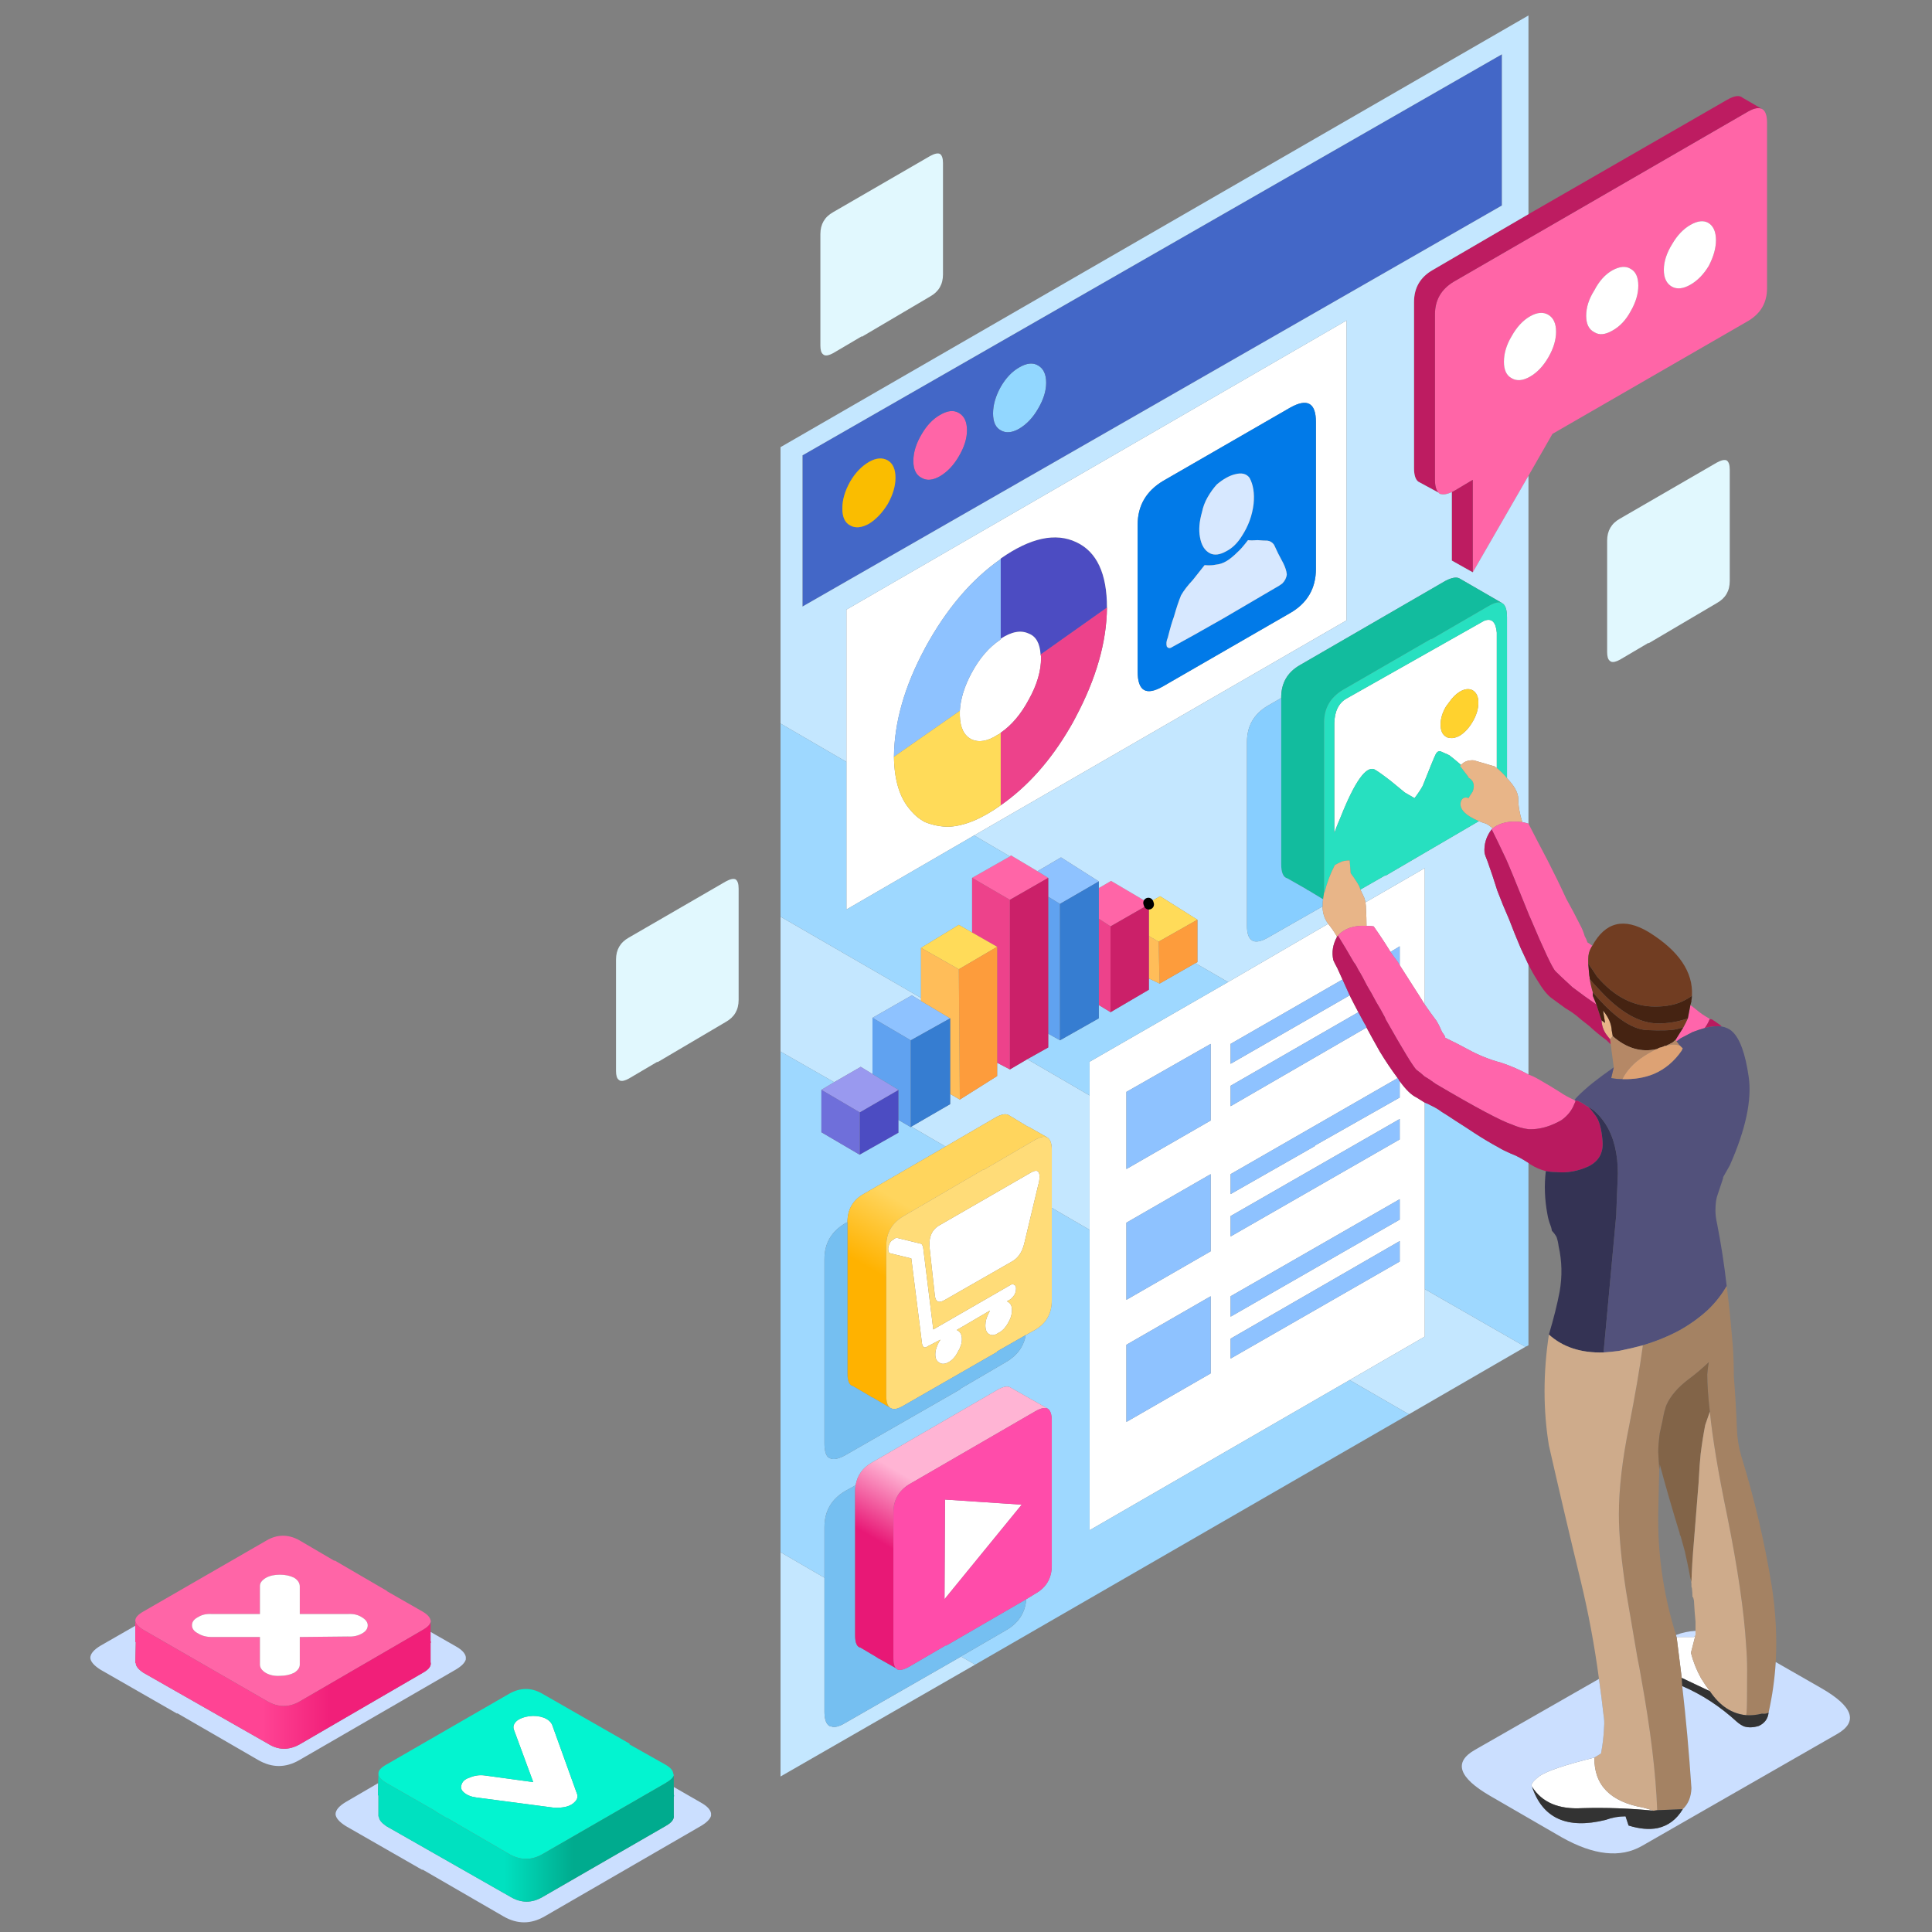 <?xml version="1.0" encoding="iso-8859-1"?>
<!-- Generator: Adobe Illustrator 27.8.0, SVG Export Plug-In . SVG Version: 6.00 Build 0)  -->
<svg version="1.1" id="Layer_1" xmlns="http://www.w3.org/2000/svg" xmlns:xlink="http://www.w3.org/1999/xlink" x="0px" y="0px"
	 viewBox="0 0 1000 1000" style="enable-background:new 0 0 1000 1000;" xml:space="preserve">
<rect x="0" y="0" width="1000" height="1000" fill="#808080" stroke="none"/>
<g>
	<path style="fill-rule:evenodd;clip-rule:evenodd;fill:#FF65A7;" d="M791.129,246.254l-28.824,49.979v-47.864l-9.782,5.818
		c-0.351,0.176-0.708,0.354-1.059,0.529c-2.293,1.059-4.142,1.41-5.552,1.059c-0.532,0-0.971-0.266-1.322-0.795
		c-1.234-1.232-1.854-3.437-1.854-6.611v-85.675c0-7.404,3.264-13.046,9.787-16.925l152.313-88.056
		c3.171-1.764,5.552-2.203,7.138-1.322c1.766,0.881,2.644,3.262,2.644,7.14v85.675c0,7.406-3.259,13.046-9.782,16.925
		L803.555,224.57L791.129,246.254z M496.285,213.729c2.82,1.586,4.23,4.584,4.23,8.992c0,4.23-1.41,8.726-4.23,13.485
		c-2.644,4.584-5.903,8.021-9.782,10.314c-3.703,2.115-6.88,2.378-9.524,0.793c-2.82-1.41-4.23-4.32-4.23-8.726
		c0-4.408,1.41-8.992,4.23-13.751c2.644-4.584,5.821-7.933,9.524-10.048C490.381,212.495,493.64,212.144,496.285,213.729z
		 M594.652,468.116l-19.833,11.37l-6.079-3.967v-15.866l6.348-3.703l19.301,11.373L594.652,468.116z M537.008,450.928l5.552,3.437
		l-19.833,11.37l-19.569-11.37l19.569-11.107l0.527-0.529L537.008,450.928z M888.174,124.351c0-4.408-1.322-7.404-3.967-8.992
		c-2.463-1.41-5.552-1.056-9.255,1.059c-3.698,2.115-6.874,5.464-9.519,10.048c-2.82,4.584-4.23,8.992-4.23,13.222
		s1.41,7.14,4.23,8.726c2.644,1.41,5.821,1.059,9.519-1.056c3.703-2.118,6.88-5.379,9.524-9.785
		C886.94,132.814,888.174,128.405,888.174,124.351z M847.982,147.884c0-4.405-1.322-7.316-3.966-8.726
		c-2.469-1.586-5.64-1.322-9.519,0.793c-3.703,2.118-6.786,5.555-9.255,10.314c-2.82,4.408-4.23,8.814-4.23,13.222
		c0,4.23,1.41,7.052,4.23,8.462c2.469,1.586,5.552,1.322,9.255-0.793c3.879-2.118,7.05-5.467,9.519-10.051
		C846.66,156.522,847.982,152.117,847.982,147.884z M791.924,163.75c-3.703,2.118-6.88,5.555-9.524,10.314
		c-2.644,4.408-3.967,8.814-3.967,13.222c0,4.23,1.322,7.052,3.967,8.462c2.644,1.586,5.821,1.322,9.524-0.793
		c3.698-2.118,6.874-5.467,9.519-10.051s3.966-8.989,3.966-13.222c0-4.23-1.322-7.138-3.966-8.726
		C798.798,161.372,795.622,161.635,791.924,163.75z M70.018,838.853c0-1.588,1.41-3.174,4.23-4.762l63.728-36.755
		c5.464-3.174,11.016-3.262,16.661-0.266l18.51,10.843v-0.266l27.234,15.866h-0.263l18.51,10.577c2.469,1.413,3.879,2.91,4.23,4.496
		c0.176,0.354,0.176,0.705,0,1.059c-0.289,1.162-1.26,2.262-2.908,3.305c-0.299,0.222-0.656,0.444-1.059,0.661l-63.728,37.021
		c-5.464,3.174-11.016,3.174-16.662,0l-64.254-37.021c-1.503-0.901-2.603-1.782-3.305-2.644
		C70.401,840.243,70.091,839.538,70.018,838.853z M99.37,841.232c0,1.764,1.059,3.174,3.171,4.233
		c1.942,1.232,4.318,1.849,7.143,1.849h24.853v14.281c0,1.586,0.971,2.998,2.913,4.23c2.112,1.234,4.581,1.764,7.401,1.588
		c2.82,0,5.289-0.529,7.406-1.588c1.937-1.232,2.908-2.644,2.908-4.23v-14.281l24.858-0.263c2.82,0.176,5.289-0.354,7.401-1.586
		c1.942-1.059,2.913-2.469,2.913-4.233c0-1.586-1.059-2.996-3.176-4.23c-1.937-1.234-4.318-1.764-7.138-1.588h-24.858v-14.278
		c0-1.764-0.971-3.262-2.908-4.496c-2.118-1.059-4.586-1.586-7.406-1.586c-2.82,0-5.201,0.527-7.138,1.586
		c-2.118,1.234-3.176,2.644-3.176,4.23v14.544h-24.853c-2.825-0.176-5.201,0.354-7.143,1.588
		C100.428,838.058,99.37,839.471,99.37,841.232z"/>
	<path style="fill-rule:evenodd;clip-rule:evenodd;fill:#BD1C61;" d="M791.129,110.863l102.866-59.232
		c3.703-2.115,6.347-2.469,7.933-1.059l10.045,5.818c-1.586-0.881-3.966-0.442-7.138,1.322l-152.313,88.056
		c-6.523,3.879-9.787,9.521-9.787,16.925v85.675c0,3.174,0.62,5.379,1.854,6.611l-9.787-5.289c-0.176-0.176-0.351-0.263-0.527-0.263
		c-1.586-1.059-2.381-3.437-2.381-7.14v-85.941c0-7.404,3.264-12.956,9.787-16.659L791.129,110.863z M762.304,296.233l-10.841-6.081
		v-35.435c0.351-0.176,0.708-0.354,1.059-0.529l9.782-5.818V296.233z"/>
	<path style="fill-rule:evenodd;clip-rule:evenodd;fill:#92D7FF;" d="M527.49,221.926c-3.703,2.118-6.88,2.381-9.524,0.795
		c-2.644-1.413-3.967-4.32-3.967-8.728c0-4.405,1.322-8.989,3.967-13.748c2.644-4.584,5.821-7.933,9.524-10.051
		c3.879-2.291,7.138-2.644,9.782-1.056c2.82,1.586,4.23,4.584,4.23,8.989c0,4.233-1.41,8.728-4.23,13.488
		C534.628,216.198,531.369,219.635,527.49,221.926z"/>
	<path style="fill-rule:evenodd;clip-rule:evenodd;fill:#4367C7;" d="M496.285,213.729c-2.644-1.586-5.903-1.234-9.782,1.059
		c-3.703,2.115-6.88,5.464-9.524,10.048c-2.82,4.759-4.23,9.343-4.23,13.751c0,4.405,1.41,7.316,4.23,8.726
		c2.644,1.586,5.821,1.322,9.524-0.793c3.879-2.293,7.138-5.73,9.782-10.314c2.82-4.759,4.23-9.255,4.23-13.485
		C500.514,218.313,499.104,215.315,496.285,213.729z M527.49,221.926c3.879-2.291,7.138-5.728,9.782-10.311
		c2.82-4.759,4.23-9.255,4.23-13.488c0-4.405-1.41-7.404-4.23-8.989c-2.644-1.588-5.903-1.234-9.782,1.056
		c-3.703,2.118-6.88,5.467-9.524,10.051c-2.644,4.759-3.967,9.343-3.967,13.748c0,4.408,1.322,7.316,3.967,8.728
		C520.61,224.307,523.787,224.043,527.49,221.926z M459.527,238.321c-2.82-1.586-6.079-1.322-9.782,0.793
		c-3.879,2.293-7.143,5.73-9.787,10.314c-2.644,4.759-3.967,9.343-3.967,13.751c0,4.405,1.322,7.316,3.967,8.726
		c2.644,1.586,5.909,1.322,9.787-0.793c3.703-2.293,6.962-5.73,9.782-10.314c2.644-4.759,3.966-9.255,3.966-13.485
		C463.494,242.905,462.171,239.909,459.527,238.321z M415.369,313.951v-78.274L777.38,28.096v78.274L415.369,313.951z"/>
	<path style="fill-rule:evenodd;clip-rule:evenodd;fill:#FABD00;" d="M459.527,238.321c2.644,1.588,3.966,4.584,3.966,8.992
		c0,4.23-1.322,8.726-3.966,13.485c-2.82,4.584-6.079,8.021-9.782,10.314c-3.879,2.115-7.143,2.378-9.787,0.793
		c-2.644-1.41-3.967-4.32-3.967-8.726c0-4.408,1.322-8.992,3.967-13.751c2.644-4.584,5.909-8.021,9.787-10.314
		C453.448,236.999,456.707,236.736,459.527,238.321z"/>
	<path style="fill-rule:evenodd;clip-rule:evenodd;fill:#4C4CC2;" d="M572.971,314.478l-34.376,24.329
		c-0.351-5.818-2.381-9.431-6.084-10.841c-4.054-1.939-8.899-1.059-14.544,2.644v-41.253v-0.263
		c15.339-10.753,28.385-13.576,39.138-8.462C567.682,285.568,572.971,296.851,572.971,314.478z M465.079,579.708v6.611
		l-20.096,11.37v-21.948l20.096-11.636V579.708z"/>
	<path style="fill-rule:evenodd;clip-rule:evenodd;fill:#FFFFFF;" d="M572.971,314.478c0-17.627-5.289-28.91-15.866-33.847
		c-10.753-5.113-23.799-2.291-39.138,8.462v0.263c-15.158,10.577-28.205,25.917-39.133,46.013l-0.263,0.529
		c-10.402,19.391-15.69,37.989-15.866,55.795c0.176,12.166,2.996,21.33,8.46,27.502c2.117,2.644,4.674,4.759,7.67,6.345
		c4.054,1.588,8.109,2.381,12.163,2.381c8.109-0.354,17.1-4.054,26.97-11.107c13.929-9.694,25.917-23.182,35.967-40.458
		c1.054-1.764,2.025-3.525,2.908-5.289C567.418,351.147,572.795,332.283,572.971,314.478z M517.966,330.61
		c5.645-3.703,10.49-4.584,14.544-2.644c3.703,1.41,5.733,5.023,6.084,10.841c0.175,0.354,0.263,0.883,0.263,1.588
		c0,6.874-2.112,14.102-6.347,21.682c-4.054,7.582-8.899,13.312-14.544,17.188c-0.005,0.178-0.093,0.266-0.263,0.266
		c-0.351,0.351-0.79,0.617-1.322,0.793c-5.113,3.349-9.606,4.142-13.485,2.381c-3.879-1.939-5.903-5.994-6.084-12.166
		c0-0.176,0-0.439,0-0.793c0-0.529,0-1.147,0-1.852c0.357-6.169,2.381-12.692,6.084-19.567c4.054-7.582,8.992-13.312,14.807-17.188
		C517.878,330.961,517.966,330.786,517.966,330.61z M588.837,271.642v75.891c0,10.226,4.405,12.783,13.222,7.67l65.582-37.814
		c8.987-5.113,13.485-12.783,13.485-23.006v-75.893c0-10.048-4.499-12.517-13.485-7.404l-65.582,37.814
		C593.242,254.187,588.837,261.769,588.837,271.642z M737.447,570.716v96.519v24.592l-38.87,22.477l-134.598,77.745V636.561v-69.548
		v-17.452l71.661-41.251l51.833-30.147c1.586,1.939,2.996,3.967,4.23,6.081c0.176,0.176,0.263,0.442,0.263,0.793
		c-2.118,3.879-2.732,7.845-1.849,11.9c0.351,0.883,1.054,2.293,2.112,4.233c0.883,1.939,1.766,3.879,2.644,5.818l-57.912,33.318
		v10.314l61.615-35.435c0.175,0.176,0.263,0.354,0.263,0.529c1.41,2.82,2.82,5.552,4.23,8.196l-66.109,38.08v10.577l70.344-40.724
		c2.288,4.233,4.581,8.375,6.874,12.429c2.996,4.935,6.079,9.519,9.255,13.751l-86.473,49.713v10.314l43.632-24.858v-0.263
		l43.9-24.858v-8.462c3.171,4.408,6.079,7.228,8.723,8.462C734.627,568.952,736.037,569.835,737.447,570.716z M626.653,540.306
		l-43.632,24.858v39.929l43.632-25.121V540.306z M438.109,394.338v-78.801l258.882-149.669v155.221L504.218,432.417l-66.109,38.343
		V394.338z M888.174,124.351c0,4.054-1.234,8.462-3.698,13.222c-2.644,4.405-5.821,7.667-9.524,9.785
		c-3.698,2.115-6.874,2.466-9.519,1.056c-2.82-1.586-4.23-4.496-4.23-8.726s1.41-8.638,4.23-13.222
		c2.644-4.584,5.821-7.933,9.519-10.048c3.703-2.115,6.792-2.469,9.255-1.059C886.852,116.947,888.174,119.943,888.174,124.351z
		 M791.924,163.75c3.698-2.115,6.874-2.378,9.519-0.793c2.644,1.588,3.966,4.496,3.966,8.726c0,4.233-1.322,8.638-3.966,13.222
		s-5.821,7.933-9.519,10.051c-3.703,2.115-6.88,2.378-9.524,0.793c-2.644-1.41-3.967-4.233-3.967-8.462
		c0-4.408,1.322-8.814,3.967-13.222C785.045,169.305,788.221,165.868,791.924,163.75z M847.982,147.884
		c0,4.233-1.322,8.638-3.966,13.222c-2.469,4.584-5.64,7.933-9.519,10.051c-3.703,2.115-6.786,2.378-9.255,0.793
		c-2.82-1.41-4.23-4.233-4.23-8.462c0-4.408,1.41-8.814,4.23-13.222c2.469-4.759,5.552-8.196,9.255-10.314
		c3.879-2.115,7.05-2.378,9.519-0.793C846.66,140.568,847.982,143.479,847.982,147.884z M774.736,397.511
		c-0.356-0.176-0.708-0.442-1.059-0.793l-10.841-3.174c-2.825-0.176-5.025,0.617-6.611,2.381c-2.644-2.293-4.674-3.966-6.084-5.025
		c-0.176,0-0.351-0.088-0.527-0.263c-2.117-0.883-3.528-1.5-4.235-1.852c-1.054,0-1.849,0.617-2.376,1.852
		c-0.708,1.41-2.913,6.786-6.611,16.129c-1.059,1.939-2.469,4.054-4.235,6.348l-5.02-2.91c-1.059-0.881-3.528-2.908-7.406-6.081
		c-3.879-2.998-6.611-4.935-8.196-5.818c-4.411-2.115-10.314,6.172-17.72,24.858c-1.234,2.82-2.288,5.464-3.171,7.933v-56.853
		c0.175-6.172,2.293-10.402,6.347-12.692l71.134-40.195c3.879-1.588,6.079,0.439,6.611,6.081V397.511z M762.304,357.317
		c-1.937-1.056-4.23-0.793-6.874,0.793c-1.937,1.234-3.703,2.998-5.289,5.289c-0.527,0.705-1.059,1.413-1.586,2.118
		c-1.942,3.171-2.908,6.345-2.908,9.519s0.966,5.289,2.908,6.347c0.527,0.351,1.059,0.527,1.586,0.527
		c1.585,0.354,3.352,0,5.289-1.056c2.644-1.588,4.937-4.054,6.874-7.404c1.942-3.349,2.908-6.611,2.908-9.785
		C765.212,360.666,764.247,358.551,762.304,357.317z M706.773,467.057l30.673-17.718v70.605c-0.878-1.41-1.761-2.82-2.644-4.23
		c-3.347-5.289-6.786-10.665-10.309-16.132V489.8l-4.762,2.908c-2.82-4.584-5.728-8.992-8.729-13.222
		c-1.234-0.176-2.464-0.263-3.698-0.263c0-2.823-0.088-5.643-0.269-8.462C707.037,469.526,706.949,468.291,706.773,467.057z
		 M724.493,642.376l-87.532,50.509v10.311l87.532-50.243V642.376z M724.493,620.695l-87.532,50.242v10.577l87.532-50.243V620.695z
		 M885.003,875.345l-14.544-6.877l-2.644-21.155h8.992l0.79-1.056l-2.376,9.255c1.234,4.759,2.995,9.167,5.289,13.222
		C881.92,871.024,883.417,873.23,885.003,875.345z M825.242,909.721c-0.175,14.278,8.284,22.916,25.385,25.914
		c1.937,0.529,3.703,1.059,5.289,1.586c-12.339-1.232-24.682-1.673-37.021-1.322c-12.163,0.705-20.804-2.996-25.917-11.104
		c-0.878-1.059,0.444-2.91,3.967-5.555C800.823,916.595,810.254,913.422,825.242,909.721z M626.653,607.737l-43.632,25.121v39.929
		l43.632-25.121V607.737z M636.961,639.998l87.532-50.243v-10.577l-87.532,50.242V639.998z M537.272,613.818l-7.138,29.881
		c-1.059,4.408-3.176,7.494-6.347,9.255l-34.64,19.833c-3.176,1.939-4.938,1.147-5.289-2.378l-2.644-24.065
		c-0.708-5.994,1.141-10.136,5.552-12.426l46.803-26.973c2.996-1.764,4.499-1.059,4.499,2.115
		C538.067,610.469,537.799,612.057,537.272,613.818z M626.653,670.938l-43.632,25.121v39.929l43.632-25.121V670.938z
		 M462.435,641.584c0.708-0.705,1.41-0.968,2.118-0.793l11.9,2.908c0.351,0,0.614,0.178,0.795,0.529
		c0.176,0.354,0.351,0.705,0.527,1.059l5.289,42.839l39.928-23.006c0.708-0.529,1.41-0.529,2.118,0
		c0.527,0.176,0.79,0.793,0.79,1.852c0,1.056-0.263,2.115-0.79,3.171c-0.708,1.059-1.41,1.852-2.118,2.381l-1.849,1.059
		c0.176,0,0.351,0.088,0.527,0.263c1.41,0.705,2.118,2.115,2.118,4.23c0,2.293-0.708,4.584-2.118,6.877
		c-1.41,2.469-3.083,4.142-5.025,5.023c-1.761,1.234-3.347,1.413-4.757,0.529c-1.234-0.705-1.854-2.203-1.854-4.496
		c0-2.115,0.62-4.318,1.854-6.611c0.176-0.351,0.351-0.705,0.527-1.056l-17.188,10.048c0.176,0.176,0.351,0.263,0.532,0.263
		c1.41,0.883,2.112,2.381,2.112,4.496c0,2.115-0.702,4.32-2.112,6.611c-1.234,2.469-2.825,4.233-4.762,5.289
		c-1.937,1.059-3.528,1.147-4.762,0.266c-1.41-0.705-2.112-2.118-2.112-4.233c0-2.115,0.702-4.405,2.112-6.874
		c0.181-0.176,0.357-0.442,0.532-0.793l-6.611,3.437c-0.708,0.529-1.322,0.705-1.854,0.529c-0.527-0.354-0.878-0.971-1.053-1.852
		l-5.557-44.161l-10.841-2.644c-0.702-0.176-1.059-0.705-1.059-1.586c-0.176-0.883,0-1.939,0.532-3.174
		C460.674,642.906,461.381,642.113,462.435,641.584z M489.147,776.182l39.665,2.644l-39.934,48.92L489.147,776.182z
		 M281.566,889.096c2.112,0.881,3.522,2.115,4.23,3.701l12.958,35.965c0.351,1.41,0,2.644-1.059,3.701
		c-1.059,1.234-2.557,2.115-4.499,2.644c-2.112,0.529-4.318,0.705-6.611,0.529l-40.192-5.289c-2.644-0.354-4.762-1.234-6.348-2.644
		c-1.41-1.234-1.761-2.644-1.059-4.23c0.532-1.588,1.942-2.735,4.235-3.44c2.463-1.056,5.02-1.41,7.664-1.056l25.121,3.437
		l-10.045-27.236c-0.532-1.588,0-3.086,1.586-4.496c1.585-1.234,3.703-2.027,6.347-2.381
		C276.541,887.949,279.097,888.213,281.566,889.096z M99.37,841.232c0-1.761,1.059-3.174,3.171-4.23
		c1.942-1.234,4.318-1.764,7.143-1.588h24.853V820.87c0-1.586,1.059-2.995,3.176-4.23c1.937-1.059,4.318-1.586,7.138-1.586
		c2.82,0,5.289,0.527,7.406,1.586c1.937,1.234,2.908,2.732,2.908,4.496v14.278h24.858c2.82-0.176,5.201,0.354,7.138,1.588
		c2.118,1.234,3.176,2.644,3.176,4.23c0,1.764-0.971,3.174-2.913,4.233c-2.112,1.232-4.581,1.761-7.401,1.586l-24.858,0.263v14.281
		c0,1.586-0.971,2.998-2.908,4.23c-2.118,1.059-4.586,1.588-7.406,1.588c-2.82,0.176-5.289-0.354-7.401-1.588
		c-1.942-1.232-2.913-2.644-2.913-4.23v-14.281h-24.853c-2.825,0-5.201-0.617-7.143-1.849
		C100.428,844.405,99.37,842.995,99.37,841.232z"/>
	<path style="fill-rule:evenodd;clip-rule:evenodd;fill:#017AE8;" d="M611.314,308.133c-1.234,2.996-2.469,6.699-3.703,11.107
		c-0.878,2.291-1.937,5.906-3.171,10.841c-0.708,1.586-0.883,3.086-0.532,4.496c0.708,1.056,1.679,1.147,2.913,0.263
		c6.523-3.525,15.334-8.462,26.443-14.807c12.865-7.582,21.594-12.692,26.175-15.337c1.942-1.059,3.352-1.939,4.235-2.644
		c1.41-1.413,2.2-2.998,2.376-4.762c-0.176-1.761-0.79-3.7-1.849-5.815l-2.644-5.025c-0.883-1.939-1.586-3.437-2.118-4.496
		c-0.878-1.234-2.025-1.939-3.435-2.115c-1.234,0-2.908-0.088-5.025-0.263c-2.118,0.176-3.791,0.176-5.025,0
		c-2.293,2.996-4.054,5.023-5.289,6.081c-2.112,2.115-4.054,3.701-5.815,4.759c-1.766,1.059-3.615,1.676-5.552,1.852
		c-1.41,0.351-3.352,0.439-5.821,0.263c-2.644,3.349-4.669,5.906-6.079,7.67C614.753,303.02,612.723,305.664,611.314,308.133z
		 M626.384,286.449c2.293,1.059,5.025,0.705,8.202-1.059c3.171-1.586,5.903-4.23,8.196-7.933c3.347-5.11,5.377-10.665,6.079-16.659
		c0.532-5.464-0.176-9.96-2.112-13.485c-1.586-2.115-4.054-2.732-7.406-1.852c-2.995,0.705-6.167,2.469-9.518,5.289
		c-1.761,1.939-3.352,4.142-4.762,6.611c-1.41,2.469-2.376,5.025-2.908,7.67c-1.41,4.935-1.761,9.255-1.059,12.956
		C621.803,282.219,623.564,285.039,626.384,286.449z M588.837,271.642c0-9.872,4.405-17.454,13.222-22.743l65.582-37.814
		c8.987-5.113,13.485-2.644,13.485,7.404v75.893c0,10.224-4.499,17.893-13.485,23.006l-65.582,37.814
		c-8.816,5.113-13.222,2.557-13.222-7.67V271.642z"/>
	<path style="fill-rule:evenodd;clip-rule:evenodd;fill:#D7E8FF;" d="M626.384,286.449c-2.82-1.41-4.581-4.23-5.289-8.462
		c-0.702-3.701-0.351-8.021,1.059-12.956c0.532-2.644,1.498-5.201,2.908-7.67c1.41-2.469,3.001-4.671,4.762-6.611
		c3.352-2.82,6.523-4.584,9.518-5.289c3.352-0.881,5.821-0.263,7.406,1.852c1.937,3.525,2.644,8.021,2.112,13.485
		c-0.702,5.994-2.732,11.548-6.079,16.659c-2.293,3.703-5.025,6.348-8.196,7.933C631.409,287.154,628.677,287.508,626.384,286.449z
		 M611.314,308.133c1.41-2.469,3.44-5.113,6.084-7.933c1.41-1.764,3.435-4.32,6.079-7.67c2.469,0.176,4.411,0.088,5.821-0.263
		c1.937-0.176,3.786-0.793,5.552-1.852c1.761-1.059,3.703-2.644,5.815-4.759c1.234-1.059,2.995-3.086,5.289-6.081
		c1.234,0.176,2.908,0.176,5.025,0c2.117,0.176,3.791,0.263,5.025,0.263c1.41,0.176,2.557,0.881,3.435,2.115
		c0.532,1.059,1.234,2.557,2.118,4.496l2.644,5.025c1.059,2.115,1.673,4.054,1.849,5.815c-0.176,1.764-0.966,3.349-2.376,4.762
		c-0.883,0.705-2.293,1.586-4.235,2.644c-4.581,2.644-13.309,7.755-26.175,15.337c-11.109,6.345-19.92,11.282-26.443,14.807
		c-1.234,0.883-2.205,0.793-2.913-0.263c-0.351-1.41-0.176-2.91,0.532-4.496c1.234-4.935,2.293-8.55,3.171-10.841
		C608.845,314.832,610.079,311.129,611.314,308.133z"/>
	<path style="fill-rule:evenodd;clip-rule:evenodd;fill:#C4E7FF;" d="M762.304,296.233l28.824-49.979v180.081
		c-1.059-0.354-2.118-0.617-3.171-0.795c-1.41-4.405-2.117-8.46-2.117-12.163c0-2.998-1.937-6.523-5.815-10.577v-83.297
		c0-4.054-0.883-6.523-2.644-7.404l-21.95-12.692c-1.586-0.883-4.054-0.442-7.406,1.322l-75.364,43.632
		c-6.342,3.701-9.519,9.255-9.519,16.659v0.263l-6.874,3.967c-7.226,4.233-10.841,10.49-10.841,18.776v95.196
		c0,3.525,0.702,5.906,2.112,7.138c0.357,0.354,0.796,0.617,1.322,0.795c1.942,0.527,4.411-0.09,7.406-1.852l28.292-16.132
		c0,3.349,0.971,6.347,2.913,8.992l-51.833,30.147l-16.92-9.785l1.054-0.529v-21.948l-19.301-12.166l-6.084,3.44l-19.301-11.373
		l-6.348,3.703v-3.437l-19.569-12.429l-12.163,7.14l-13.754-8.199l-0.527,0.529l-18.51-10.841l192.774-111.328V165.868
		L438.109,315.537v78.801l-34.113-19.833V231.447L791.129,8v102.863l-49.447,28.824c-6.523,3.703-9.787,9.255-9.787,16.659v85.941
		c0,3.703,0.795,6.081,2.381,7.14c0.175,0,0.351,0.088,0.527,0.263l9.787,5.289c0.351,0.529,0.79,0.795,1.322,0.795
		c1.41,0.351,3.259,0,5.552-1.059v35.435L762.304,296.233z M737.447,667.234l52.097,29.881l-60.293,34.906l-30.673-17.718
		l38.87-22.477V667.234z M403.996,803.418l22.74,13.222v69.282c0,3.349,0.62,5.64,1.854,6.874c0.527,0.529,1.059,0.793,1.586,0.793
		c1.761,0.705,4.23,0.09,7.406-1.849l59.498-34.113l0.263-0.263l7.401,4.23l-100.748,57.912V803.418z M403.996,544.272v-69.812
		l72.719,42.046v1.586l-4.757-2.908l-20.365,11.636v29.088l-6.079-3.703l-13.754,7.933L403.996,544.272z M415.369,313.951
		L777.38,106.37V28.096L415.369,235.677V313.951z M489.41,593.456l-17.72-10.311l20.101-11.636v-5.289l5.02,2.91l19.306-12.166
		v-6.874l6.611,3.437l8.992-5.289l32.259,18.774v69.548l-19.569-11.373v-29.881c0-3.525-0.79-5.728-2.376-6.611l-9.787-5.552h-0.263
		l-10.051-6.081c-1.586-0.705-3.786-0.266-6.611,1.322L489.41,593.456z M737.447,519.944v-70.605l-30.673,17.718
		c-0.176-0.705-0.351-1.41-0.527-2.115c-0.708-1.586-1.41-3.086-2.118-4.496l12.958-7.404v0.263l48.393-28.292
		c1.234,0.527,2.464,0.968,3.698,1.322c1.059,0.527,2.205,1.322,3.44,2.378c-0.176,0-0.351,0.176-0.527,0.529
		c-2.825,3.703-4.054,7.757-3.703,12.163c0.176,0.883,0.702,2.381,1.586,4.496c1.761,4.938,3.44,9.96,5.025,15.073
		c1.937,5.113,3.966,10.048,6.079,14.807c1.942,5.113,3.967,10.138,6.084,15.073c1.41,2.998,2.732,5.818,3.966,8.462v56.853
		c-4.581-2.469-9.255-4.496-14.017-6.081c-5.991-1.588-11.719-3.879-17.188-6.877c-3.879-2.115-7.845-4.142-11.9-6.081v-0.529
		c-0.527-0.881-1.054-1.673-1.586-2.378c-0.878-2.115-1.849-4.054-2.908-5.818C741.413,525.586,739.389,522.764,737.447,519.944z"/>
	<path style="fill-rule:evenodd;clip-rule:evenodd;fill:#9ED8FF;" d="M737.447,667.234v-96.519c1.059,0.354,2.03,0.793,2.913,1.322
		c2.288,1.059,4.23,2.203,5.815,3.437c1.761,1.059,4.23,2.644,7.406,4.759c3.347,2.118,6.611,4.232,9.782,6.347
		c4.054,2.644,8.196,5.113,12.426,7.404c1.41,0.883,3.528,1.939,6.347,3.174c2.469,0.881,5.464,2.469,8.992,4.759v94.404
		l-1.586,0.793L737.447,667.234z M403.996,474.461v-99.956l34.113,19.833v76.423l66.109-38.343l18.51,10.841l-19.569,11.107v28.295
		l-6.874-3.966l-19.569,11.9v25.914L403.996,474.461z M403.996,544.272l27.766,15.866l-6.611,3.967v21.948l19.833,11.636
		l20.096-11.37v-6.611l6.347,3.701l0.263-0.263l17.72,10.311l-42.046,24.328c-5.816,3.174-8.729,8.109-8.729,14.81l-1.053,0.527
		c-7.231,4.233-10.846,10.402-10.846,18.51v95.462c0,3.525,0.62,5.906,1.854,7.14c0.527,0.351,1.059,0.617,1.586,0.793
		c1.761,0.529,4.23-0.088,7.406-1.852l59.498-34.113v-0.263l23.53-13.751c5.821-3.349,9.255-8.021,10.314-14.015l4.762-2.644
		c5.815-3.349,8.723-8.462,8.723-15.337v-47.864l19.569,11.373v155.487l134.598-77.745l30.673,17.718L504.744,861.594l-7.401-4.23
		l23.267-13.488c6.523-3.701,10.051-9.08,10.577-16.129l4.762-2.91c5.64-3.171,8.46-8.021,8.46-14.544v-74.834
		c0-3.349-0.702-5.464-2.112-6.345l-19.569-11.107c-1.41-0.705-3.528-0.266-6.348,1.322l-65.313,37.814
		c-4.586,2.644-7.318,6.523-8.196,11.636l-5.289,2.908c-7.231,4.23-10.846,10.49-10.846,18.774v26.18l-22.74-13.222V544.272z
		 M563.979,567.013l-32.259-18.774l10.841-6.081v-7.14l6.084,3.437l20.096-11.37v-6.874l6.079,3.701l19.833-11.633v-5.818
		l5.557,2.644l18.51-10.577l16.92,9.785l-71.661,41.251V567.013z"/>
	<path style="fill-rule:evenodd;clip-rule:evenodd;fill:#ED428B;" d="M538.594,338.806l34.376-24.329
		c-0.176,17.805-5.552,36.67-16.13,56.59c-0.883,1.764-1.854,3.525-2.908,5.289c-10.051,17.276-22.038,30.764-35.967,40.458v-37.55
		c5.645-3.876,10.49-9.606,14.544-17.188c4.235-7.579,6.347-14.807,6.347-21.682C538.857,339.69,538.77,339.16,538.594,338.806z
		 M522.728,465.735v87.793l-6.611-3.437v-60.027l-12.958-7.404v-28.295L522.728,465.735z M574.819,479.486v44.424l-6.079-3.701
		v-44.69L574.819,479.486z"/>
	<path style="fill-rule:evenodd;clip-rule:evenodd;fill:#8EC2FF;" d="M517.966,289.357v41.253c0,0.176-0.088,0.351-0.263,0.529
		c-5.815,3.876-10.753,9.606-14.807,17.188c-3.703,6.874-5.728,13.397-6.084,19.567l-34.108,23.799
		c0.176-17.805,5.464-36.404,15.866-55.795l0.263-0.529C489.761,315.273,502.808,299.934,517.966,289.357z M542.561,454.365
		l-5.552-3.437l12.163-7.14l19.569,12.429l-20.096,11.634l-6.084-3.701V454.365z M491.791,527.084l-20.365,11.37l-19.833-11.633
		l20.365-11.636l4.757,2.908L491.791,527.084z M694.874,506.988c1.234,2.644,2.469,5.376,3.703,8.196l-61.615,35.435v-10.314
		L694.874,506.988z M703.07,523.91c1.059,1.939,2.118,3.879,3.176,5.818c0.527,0.705,0.878,1.41,1.059,2.115l-70.344,40.724V561.99
		L703.07,523.91z M626.653,540.306v39.665l-43.632,25.121v-39.929L626.653,540.306z M719.732,492.708l4.762-2.908v9.782
		c-0.356-0.705-0.795-1.41-1.322-2.115C721.937,495.881,720.79,494.293,719.732,492.708z M724.493,559.609v8.462l-43.9,24.858v0.263
		l-43.632,24.858v-10.314l86.473-49.713c0.351,0.351,0.615,0.793,0.79,1.322L724.493,559.609z M724.493,642.376v10.577
		l-87.532,50.243v-10.311L724.493,642.376z M724.493,620.695v10.577l-87.532,50.243v-10.577L724.493,620.695z M636.961,639.998
		v-10.577l87.532-50.242v10.577L636.961,639.998z M626.653,607.737v39.929l-43.632,25.121v-39.929L626.653,607.737z
		 M626.653,670.938v39.929l-43.632,25.121v-39.929L626.653,670.938z"/>
	<path style="fill-rule:evenodd;clip-rule:evenodd;fill:#FFDB59;" d="M517.966,416.814c-9.87,7.052-18.862,10.753-26.97,11.107
		c-4.054,0-8.109-0.793-12.163-2.381c-2.996-1.586-5.552-3.701-7.67-6.345c-5.464-6.172-8.284-15.337-8.46-27.502l34.108-23.799
		c0,0.705,0,1.322,0,1.852c0,0.354,0,0.617,0,0.793c0.181,6.172,2.205,10.226,6.084,12.166c3.879,1.761,8.372,0.968,13.485-2.381
		c0.532-0.176,0.971-0.442,1.322-0.793c0.17,0,0.258-0.088,0.263-0.266V416.814z M619.773,476.049l-20.096,11.37l-5.025-2.908
		v-16.395l-0.263-0.793l6.084-3.44L619.773,476.049z M496.285,501.7l-19.569-11.107l19.569-11.9l6.874,3.966l12.958,7.404
		L496.285,501.7z"/>
	<path style="fill-rule:evenodd;clip-rule:evenodd;fill:#FD9C3C;" d="M618.72,498.526l-18.51,10.577l-0.532-21.684l20.096-11.37
		v21.948L618.72,498.526z M516.117,490.063v60.027v6.874l-19.306,12.166l-0.527-67.431L516.117,490.063z"/>
	<path style="fill-rule:evenodd;clip-rule:evenodd;fill:#FFBD59;" d="M496.285,501.7l0.527,67.431l-5.02-2.91v-39.136l-15.076-8.992
		v-1.586v-25.914L496.285,501.7z M594.652,506.459v-21.948l5.025,2.908l0.532,21.684L594.652,506.459z"/>
	<polygon style="fill-rule:evenodd;clip-rule:evenodd;fill:#9999EF;" points="451.594,555.909 465.079,564.105 444.983,575.741 
		425.151,564.105 431.761,560.138 445.515,552.205 	"/>
	<polygon style="fill-rule:evenodd;clip-rule:evenodd;fill:#6F6FDA;" points="444.983,575.741 444.983,597.689 425.151,586.052 
		425.151,564.105 	"/>
	<path style="fill-rule:evenodd;clip-rule:evenodd;fill:#60A2F0;" d="M451.594,555.909v-29.088l19.833,11.633v44.954l-6.347-3.701
		v-15.603L451.594,555.909z M548.645,538.454l-6.084-3.437v-70.868l6.084,3.701V538.454z"/>
	<path style="fill-rule:evenodd;clip-rule:evenodd;fill:#367DD1;" d="M568.741,520.21v6.874l-20.096,11.37V467.85l20.096-11.634
		v3.437v15.866V520.21z M471.69,583.145l-0.263,0.263v-44.954l20.365-11.37v39.136v5.289L471.69,583.145z"/>
	<path style="fill-rule:evenodd;clip-rule:evenodd;fill:#CB2069;" d="M522.728,465.735l19.833-11.37v9.785v70.868v7.14
		l-10.841,6.081l-8.992,5.289V465.735z M574.819,479.486l19.833-11.37v16.395v21.948v5.818l-19.833,11.633V479.486z"/>
	<linearGradient id="SVGID_1_" gradientUnits="userSpaceOnUse" x1="433.027" y1="707.369" x2="511.996" y2="570.675">
		<stop  offset="0.333" style="stop-color:#FFB200"/>
		<stop  offset="0.573" style="stop-color:#FFD55D"/>
	</linearGradient>
	<path style="fill-rule:evenodd;clip-rule:evenodd;fill:url(#SVGID_1_);" d="M542.034,588.697c-1.41-0.705-3.528-0.263-6.347,1.322
		l-26.707,15.603v-0.266l-41.256,24.065c-5.991,3.525-8.987,8.638-8.987,15.337v77.745c0,2.996,0.615,5.023,1.849,6.081
		l-8.992-5.289c-0.351,0-0.702-0.176-1.059-0.529l-8.987-5.289c-1.942-0.354-2.913-2.557-2.913-6.611v-78.271
		c0-6.701,2.913-11.636,8.729-14.81l42.046-24.328l25.911-15.071c2.825-1.588,5.025-2.027,6.611-1.322l10.051,6.081h0.263
		L542.034,588.697z"/>
	<path style="fill-rule:evenodd;clip-rule:evenodd;fill:#12BC9E;" d="M685.355,462.034c-0.176,1.056-0.351,2.203-0.527,3.437
		l-7.406-4.496c-0.527-0.176-0.971-0.442-1.322-0.793l-9.782-5.555c-2.117-0.527-3.176-2.996-3.176-7.404v-85.941v-0.263
		c0-7.404,3.176-12.958,9.519-16.659l75.364-43.632c3.352-1.764,5.821-2.205,7.406-1.322l21.95,12.692
		c-1.591-0.705-3.879-0.176-6.88,1.586l-29.614,17.188v-0.263l-45.749,26.443c-6.523,3.879-9.782,9.519-9.782,16.922v86.207
		C685.355,460.712,685.355,461.329,685.355,462.034z"/>
	<path style="fill-rule:evenodd;clip-rule:evenodd;fill:#27E0C0;" d="M780.025,402.8c-1.41-1.764-3.176-3.525-5.289-5.289v-70.075
		c-0.532-5.642-2.732-7.67-6.611-6.081l-71.134,40.195c-4.054,2.291-6.172,6.52-6.347,12.692v56.853
		c0.883-2.469,1.937-5.113,3.171-7.933c7.406-18.686,13.31-26.973,17.72-24.858c1.586,0.883,4.318,2.82,8.196,5.818
		c3.879,3.174,6.347,5.201,7.406,6.081l5.02,2.91c1.766-2.293,3.176-4.408,4.235-6.348c3.698-9.343,5.903-14.719,6.611-16.129
		c0.527-1.234,1.322-1.852,2.376-1.852c0.708,0.351,2.118,0.968,4.235,1.852c0.176,0.176,0.351,0.263,0.527,0.263
		c1.41,1.059,3.44,2.732,6.084,5.025c-0.181,0.176-0.356,0.351-0.532,0.527l4.499,5.818h-0.532c2.995,1.41,3.879,3.879,2.644,7.404
		c-1.234,1.764-1.937,2.91-2.112,3.44c-1.942-0.705-3.264-0.178-3.967,1.586c-1.234,3.703,1.849,7.14,9.255,10.314l-48.393,28.292
		v-0.263l-12.958,7.404c-0.351-1.234-0.878-2.378-1.585-3.437c-1.059-1.764-2.205-3.437-3.44-5.025l-0.527-6.611
		c-1.41,0-2.732,0.178-3.967,0.529c-1.234,0.529-2.469,1.147-3.703,1.852c-2.293,4.408-4.054,9.08-5.289,14.014l-0.263,0.266
		c0-0.705,0-1.322,0-1.852v-86.207c0-7.404,3.259-13.043,9.782-16.922l45.749-26.443v0.263l29.614-17.188
		c3.001-1.761,5.289-2.291,6.88-1.586c1.761,0.881,2.644,3.349,2.644,7.404V402.8z"/>
	<path style="fill-rule:evenodd;clip-rule:evenodd;fill:#FFD22E;" d="M762.304,357.317c1.942,1.234,2.908,3.349,2.908,6.347
		c0,3.174-0.966,6.435-2.908,9.785c-1.937,3.349-4.23,5.815-6.874,7.404c-1.937,1.056-3.703,1.41-5.289,1.056
		c-0.527,0-1.059-0.176-1.586-0.527c-1.942-1.059-2.908-3.174-2.908-6.347s0.966-6.347,2.908-9.519
		c0.527-0.705,1.059-1.413,1.586-2.118c1.585-2.291,3.352-4.054,5.289-5.289C758.075,356.524,760.368,356.261,762.304,357.317z"/>
	<path style="fill-rule:evenodd;clip-rule:evenodd;fill:#E8B588;" d="M692.493,484.245c-0.176,0.176-0.351,0.442-0.527,0.793
		c0-0.351-0.088-0.617-0.263-0.793c-1.234-2.115-2.644-4.142-4.23-6.081c-1.942-2.644-2.913-5.642-2.913-8.992
		c0-0.527,0-0.968,0-1.322c0-0.881,0.088-1.673,0.269-2.378c0.176-1.234,0.351-2.381,0.527-3.437l0.263-0.266
		c1.234-4.935,2.995-9.606,5.289-14.014c1.234-0.705,2.469-1.322,3.703-1.852c1.234-0.351,2.556-0.529,3.967-0.529l0.527,6.611
		c1.234,1.588,2.381,3.262,3.44,5.025c0.708,1.059,1.234,2.203,1.585,3.437c0.708,1.41,1.41,2.91,2.118,4.496
		c0.176,0.705,0.351,1.41,0.527,2.115c0.176,1.234,0.263,2.469,0.263,3.703c0.181,2.82,0.269,5.64,0.269,8.462
		C700.782,478.869,695.845,480.545,692.493,484.245z M787.958,425.54c-6.347-0.881-11.461,0.178-15.339,3.174
		c-1.234-1.056-2.381-1.852-3.44-2.378c-1.234-0.354-2.464-0.795-3.698-1.322c-7.406-3.174-10.489-6.611-9.255-10.314
		c0.702-1.764,2.025-2.291,3.967-1.586c0.176-0.529,0.878-1.676,2.112-3.44c1.234-3.525,0.351-5.994-2.644-7.404h0.532l-4.499-5.818
		c0.176-0.176,0.351-0.351,0.532-0.527c1.586-1.764,3.786-2.557,6.611-2.381l10.841,3.174c0.351,0.351,0.702,0.617,1.059,0.793
		c2.112,1.764,3.879,3.525,5.289,5.289c3.879,4.054,5.815,7.579,5.815,10.577C785.84,417.081,786.548,421.135,787.958,425.54z
		 M834.761,536.339l-1.322,1.586c-0.527-0.527-0.971-1.056-1.322-1.586c-1.937-2.291-2.996-5.025-3.171-8.196l1.849,1.322
		l-1.059-6.348c2.82,3.349,4.318,6.786,4.499,10.314C834.409,534.312,834.585,535.281,834.761,536.339z"/>
	<path style="fill-rule:evenodd;clip-rule:evenodd;fill:#FF65AB;" d="M826.301,519.944c-3.879-2.644-8.021-5.64-12.432-8.989
		c-4.406-4.057-7.313-6.789-8.723-8.199c-1.591-1.586-5.996-10.929-13.222-28.029c-0.356-0.705-0.62-1.322-0.795-1.852
		c-6.523-16.22-10.402-25.651-11.636-28.295c-2.644-5.64-5.113-10.753-7.401-15.337c0.176-0.354,0.351-0.529,0.527-0.529
		c3.879-2.996,8.992-4.054,15.339-3.174c1.054,0.178,2.112,0.442,3.171,0.795c3.352,6.52,6.699,12.956,10.051,19.303
		c3.347,6.523,6.523,13.046,9.519,19.567c2.469,4.408,4.844,8.904,7.138,13.488c1.059,1.939,1.854,3.879,2.381,5.818
		c0.527,0.881,0.971,1.849,1.322,2.908v0.263c0.883,0.529,1.761,1.147,2.644,1.852c-0.176,0.176-0.351,0.442-0.527,0.793
		c-1.059,1.764-1.591,3.791-1.591,6.084c0,0.705,0,1.498,0,2.378c0.181,1.939,0.357,3.967,0.532,6.081
		c0.176,0.705,0.263,1.322,0.263,1.852c0.351,2.293,0.883,4.584,1.585,6.877c0,0.527,0,1.144,0,1.849L826.301,519.944z
		 M882.359,532.109c-1.937,0.527-4.054,1.232-6.348,2.115c-1.937,1.056-3.966,2.115-6.079,3.174
		c-0.708,0.527-1.41,1.056-2.117,1.586l-0.527-0.793c1.41-2.293,2.732-4.408,3.967-6.347c0.878-1.586,1.673-3.174,2.376-4.759
		l1.322-6.874c0.883,0.705,1.679,1.322,2.381,1.849c2.469,2.118,5.025,3.879,7.67,5.289
		C884.295,529.111,883.417,530.697,882.359,532.109z M719.732,492.708c1.059,1.586,2.205,3.174,3.44,4.759
		c0.527,0.705,0.966,1.41,1.322,2.115c3.522,5.467,6.962,10.843,10.309,16.132c0.883,1.41,1.766,2.82,2.644,4.23
		c1.942,2.82,3.966,5.643,6.084,8.462c1.059,1.764,2.03,3.703,2.908,5.818c0.532,0.705,1.059,1.498,1.586,2.378v0.529
		c4.054,1.939,8.021,3.966,11.9,6.081c5.47,2.998,11.197,5.289,17.188,6.877c4.762,1.586,9.436,3.613,14.017,6.081
		c1.937,0.705,3.791,1.586,5.552,2.644c3.703,2.115,7.231,4.23,10.577,6.347c2.293,1.586,4.85,2.996,7.67,4.23
		c0.175,0,0.351,0.088,0.527,0.263c0,0.529-0.176,1.059-0.527,1.588c-1.234,3.349-3.44,6.169-6.611,8.462
		c-1.761,1.056-3.791,2.027-6.084,2.908c-3.879,1.41-7.576,2.027-11.104,1.852c-2.82-0.354-5.64-1.147-8.46-2.381
		c-5.821-1.939-19.042-8.989-39.665-21.155c-2.117-1.586-3.967-2.82-5.557-3.701c-1.761-1.588-3.171-2.735-4.23-3.44
		c-1.585-1.41-6.962-10.224-16.129-26.443c0-0.176-0.088-0.439-0.263-0.793c-1.586-2.995-3.089-5.64-4.499-7.933
		c-1.761-3.349-3.347-6.169-4.757-8.462c-1.766-3.525-3.264-6.257-4.499-8.196c-0.702-1.41-1.234-2.381-1.586-2.908
		c-0.351-0.529-0.615-0.883-0.79-1.059c-2.825-4.935-5.557-9.519-8.202-13.751c3.352-3.701,8.29-5.376,14.813-5.023
		c1.234,0,2.464,0.088,3.698,0.263C714.004,483.716,716.912,488.124,719.732,492.708z"/>
	<path style="fill-rule:evenodd;clip-rule:evenodd;fill:#B91A5F;" d="M882.359,532.109c1.059-1.413,1.937-2.998,2.644-4.762
		c0.175,0.178,0.527,0.266,1.059,0.266c1.41,0.881,2.82,1.852,4.23,2.908c0.351,0.176,0.614,0.442,0.795,0.793
		C888.618,530.963,885.711,531.226,882.359,532.109z M822.066,572.831c1.059,1.059,2.293,2.557,3.703,4.496
		c1.942,2.469,3.176,6.874,3.703,13.222c0.527,6.169-1.937,10.577-7.406,13.222c-5.464,2.469-10.929,3.437-16.393,2.908
		c-1.937,0-3.791-0.176-5.552-0.527c-2.82-0.705-5.464-1.852-7.933-3.44c-0.351-0.176-0.708-0.439-1.059-0.793
		c-3.528-2.291-6.523-3.879-8.992-4.759c-2.82-1.234-4.938-2.291-6.347-3.174c-4.23-2.291-8.372-4.759-12.426-7.404
		c-3.171-2.115-6.435-4.23-9.782-6.347c-3.176-2.115-5.645-3.701-7.406-4.759c-1.586-1.234-3.528-2.378-5.815-3.437
		c-0.883-0.529-1.854-0.968-2.913-1.322c-1.41-0.881-2.82-1.764-4.23-2.644c-2.644-1.234-5.552-4.054-8.723-8.462l-0.269-0.263
		c-0.176-0.529-0.439-0.971-0.79-1.322c-3.176-4.233-6.26-8.816-9.255-13.751c-2.293-4.054-4.586-8.196-6.874-12.429
		c-0.181-0.705-0.532-1.41-1.059-2.115c-1.059-1.939-2.118-3.879-3.176-5.818c-1.41-2.644-2.82-5.376-4.23-8.196
		c0-0.176-0.088-0.354-0.263-0.529c-1.234-2.82-2.469-5.552-3.703-8.196c-0.878-1.939-1.761-3.879-2.644-5.818
		c-1.059-1.939-1.761-3.349-2.112-4.233c-0.883-4.054-0.269-8.021,1.849-11.9c0.176-0.351,0.351-0.617,0.527-0.793
		c2.644,4.233,5.376,8.816,8.202,13.751c0.176,0.176,0.439,0.529,0.79,1.059c0.351,0.527,0.883,1.498,1.586,2.908
		c1.234,1.939,2.732,4.672,4.499,8.196c1.41,2.293,2.996,5.113,4.757,8.462c1.41,2.293,2.913,4.938,4.499,7.933
		c0.176,0.354,0.263,0.617,0.263,0.793c9.167,16.22,14.544,25.033,16.129,26.443c1.059,0.705,2.469,1.852,4.23,3.44
		c1.591,0.881,3.44,2.115,5.557,3.701c20.623,12.166,33.844,19.215,39.665,21.155c2.82,1.234,5.64,2.027,8.46,2.381
		c3.528,0.176,7.225-0.442,11.104-1.852c2.293-0.881,4.323-1.852,6.084-2.908c3.171-2.293,5.376-5.113,6.611-8.462
		c0.351-0.529,0.527-1.059,0.527-1.588c0.181,0,0.532,0,1.059,0c1.586,0.705,3.089,1.588,4.499,2.644
		C821.363,572.48,821.714,572.655,822.066,572.831z M772.092,429.243c2.288,4.584,4.757,9.697,7.401,15.337
		c1.234,2.644,5.113,12.075,11.636,28.295c0.175,0.529,0.439,1.147,0.795,1.852c7.225,17.1,11.631,26.443,13.222,28.029
		c1.41,1.41,4.318,4.142,8.723,8.199c4.411,3.349,8.553,6.345,12.432,8.989l2.644,8.199c0.176,3.171,1.234,5.906,3.171,8.196
		c0.351,0.529,0.795,1.059,1.322,1.586l0.263,2.644c-0.702-0.705-1.41-1.41-2.112-2.115c-3.176-2.291-6.172-4.759-8.992-7.404
		c-2.996-2.291-5.289-4.142-6.874-5.552c-1.591-1.234-3.44-2.469-5.557-3.703c-2.112-1.586-4.405-3.262-6.874-5.025
		c-2.293-1.586-4.844-4.759-7.67-9.519c-1.586-2.469-3.083-5.113-4.493-7.933c-1.234-2.644-2.557-5.464-3.966-8.462
		c-2.118-4.935-4.142-9.96-6.084-15.073c-2.112-4.759-4.142-9.694-6.079-14.807c-1.586-5.113-3.264-10.136-5.025-15.073
		c-0.883-2.115-1.41-3.613-1.586-4.496C768.037,437.001,769.266,432.947,772.092,429.243z"/>
	<path style="fill-rule:evenodd;clip-rule:evenodd;fill:#87CEFF;" d="M684.828,465.471c-0.181,0.705-0.269,1.498-0.269,2.378
		c0,0.354,0,0.795,0,1.322l-28.292,16.132c-2.996,1.761-5.464,2.378-7.406,1.852c-0.527-0.178-0.966-0.442-1.322-0.795
		c-1.41-1.232-2.112-3.613-2.112-7.138v-95.196c0-8.287,3.615-14.544,10.841-18.776l6.874-3.967v85.941
		c0,4.408,1.059,6.877,3.176,7.404l9.782,5.555c0.351,0.351,0.795,0.617,1.322,0.793L684.828,465.471z"/>
	<path style="fill-rule:evenodd;clip-rule:evenodd;fill:#713D22;" d="M875.748,515.448c-1.234,0.883-2.557,1.676-3.966,2.381
		c-4.054,2.115-9.08,3.174-15.071,3.174c-11.285,0-21.336-5.201-30.147-15.603c-1.586-2.469-3.089-4.672-4.499-6.611
		c0-0.881,0-1.673,0-2.378c0-2.293,0.532-4.32,1.591-6.084c0.176-0.351,0.351-0.617,0.527-0.793
		c6.699-12.339,16.393-14.719,29.088-7.14C868.961,492.09,876.455,503.109,875.748,515.448z M873.63,527.084
		c-0.702,1.586-1.498,3.174-2.376,4.759c-0.883,0.176-1.942,0.442-3.176,0.793c-2.82,0.705-8.109,0.883-15.866,0.529
		c-7.933-0.529-17.188-7.05-27.766-19.567c-0.702-2.293-1.234-4.584-1.585-6.877c1.234,1.588,2.644,3.174,4.23,4.759
		c10.929,12.166,21.33,18.247,31.205,18.247C863.585,529.729,868.698,528.848,873.63,527.084z"/>
	<path style="fill-rule:evenodd;clip-rule:evenodd;fill:#452312;" d="M822.066,498.789c1.41,1.939,2.913,4.142,4.499,6.611
		c8.811,10.402,18.862,15.603,30.147,15.603c5.991,0,11.016-1.059,15.071-3.174c1.41-0.705,2.732-1.498,3.966-2.381
		c0,0.705-0.088,1.5-0.263,2.381v0.529l-0.532,1.852l-1.322,6.874c-4.932,1.764-10.045,2.644-15.334,2.644
		c-9.875,0-20.277-6.081-31.205-18.247c-1.585-1.586-2.995-3.171-4.23-4.759c0-0.529-0.088-1.147-0.263-1.852
		C822.422,502.756,822.246,500.729,822.066,498.789z M826.301,519.944l-1.854-4.496c0-0.705,0-1.322,0-1.849
		c10.577,12.517,19.833,19.037,27.766,19.567c7.757,0.354,13.046,0.176,15.866-0.529c1.234-0.351,2.293-0.617,3.176-0.793
		c-1.234,1.939-2.556,4.054-3.967,6.347c-0.708,0.705-1.322,1.234-1.854,1.586c-0.527,0.176-0.878,0.354-1.059,0.529
		c-0.878,0.354-1.586,0.705-2.112,1.059c-0.175,0-0.351,0-0.532,0c-0.176,0-0.351,0.088-0.527,0.263
		c-0.883,0.354-1.761,0.617-2.644,0.793l-0.263,0.266c-0.175,0-0.351,0.088-0.532,0.263c-8.129,1.921-15.794-0.281-23.004-6.611
		c-0.176-1.059-0.351-2.027-0.527-2.908c-0.181-3.528-1.679-6.965-4.499-10.314l1.059,6.348l-1.849-1.322L826.301,519.944z"/>
	<path style="fill-rule:evenodd;clip-rule:evenodd;fill:#B58866;" d="M857.764,542.95c-0.718,0.188-1.338,0.452-1.849,0.793
		c-3.703,1.939-6.787,3.967-9.255,6.081c-3.171,2.823-5.464,5.73-6.874,8.728c-1.942,0-3.879-0.178-5.821-0.529l1.322-5.555
		l-1.586-11.9l-0.263-2.644l1.322-1.586C841.971,542.669,849.635,544.872,857.764,542.95z M867.815,538.984l1.585,2.115
		c-0.351,0-0.79-0.088-1.322-0.263c-1.761-0.354-3.703-0.176-5.815,0.529c0.527-0.354,1.234-0.705,2.112-1.059
		c0.181-0.176,0.532-0.354,1.059-0.529c0.532-0.351,1.147-0.881,1.854-1.586L867.815,538.984z"/>
	<path style="fill-rule:evenodd;clip-rule:evenodd;fill:#52517B;" d="M869.4,541.099l-1.585-2.115
		c0.708-0.529,1.41-1.059,2.117-1.586c2.112-1.059,4.142-2.118,6.079-3.174c2.293-0.883,4.411-1.588,6.348-2.115
		c3.352-0.883,6.26-1.147,8.728-0.795c2.112,0.354,3.879,1.147,5.289,2.381c4.054,3.525,6.962,11.37,8.723,23.536
		c1.766,11.987-1.498,27.324-9.782,46.01c-1.234,2.115-2.381,4.142-3.44,6.081v0.529c-0.351,1.059-1.322,3.967-2.908,8.726
		c-0.708,1.939-1.059,4.584-1.059,7.933c0,2.118,0.263,4.32,0.795,6.611c2.112,10.756,3.791,21.596,5.025,32.528
		c-2.644,4.584-5.909,8.726-9.787,12.426c-4.23,3.879-8.992,7.316-14.281,10.314c-5.815,3.174-12.251,5.818-19.301,7.933
		c-3.879,1.059-8.021,2.027-12.432,2.908c-2.644,0.354-5.289,0.617-7.933,0.795l6.611-71.663c0-0.176,0-0.529,0-1.056
		c0.532-12.517,0.795-19.128,0.795-19.833c0-10.402-2.118-18.952-6.348-25.651c-2.82-4.233-5.815-7.228-8.992-8.992
		c-0.351-0.176-0.702-0.351-1.054-0.529c-1.41-1.056-2.913-1.939-4.499-2.644c-0.527,0-0.878,0-1.059,0
		c-0.176-0.176-0.351-0.263-0.527-0.263c0.527-0.705,1.146-1.41,1.849-2.115c2.118-2.115,4.586-4.32,7.406-6.611
		c3.352-2.644,7.05-5.376,11.104-8.199l-1.322,5.555c1.942,0.351,3.879,0.529,5.821,0.529c5.991,0.176,11.367-0.705,16.13-2.644
		c5.815-2.469,10.665-6.523,14.544-12.166c0-0.176,0.088-0.351,0.263-0.529c0-0.176,0.088-0.351,0.263-0.527L869.4,541.099z"/>
	<path style="fill-rule:evenodd;clip-rule:evenodd;fill:#343354;" d="M829.999,700.025c-11.631,0.351-21.067-2.735-28.292-9.255
		c2.469-8.287,4.318-15.69,5.552-22.214c1.41-7.933,1.234-15.778-0.527-23.536c-0.175-1.586-0.532-3.171-1.059-4.759
		c-0.708-1.234-1.498-2.291-2.381-3.174c-0.176-1.056-0.439-2.027-0.79-2.908c-0.708-1.764-1.234-3.703-1.591-5.818
		c-1.41-7.579-1.673-14.983-0.79-22.211c1.761,0.351,3.615,0.527,5.552,0.527c5.464,0.529,10.928-0.439,16.393-2.908
		c5.47-2.644,7.933-7.052,7.406-13.222c-0.527-6.347-1.761-10.753-3.703-13.222c-1.41-1.939-2.644-3.437-3.703-4.496
		c3.176,1.764,6.172,4.759,8.992,8.992c4.23,6.699,6.348,15.249,6.348,25.651c0,0.705-0.263,7.316-0.795,19.833
		c0,0.527,0,0.881,0,1.056L829.999,700.025z"/>
	<path style="fill-rule:evenodd;clip-rule:evenodd;fill:#DDA274;" d="M862.263,541.365c2.112-0.705,4.054-0.883,5.815-0.529
		c0.532,0.176,0.971,0.263,1.322,0.263l1.586,1.588c-0.176,0.176-0.263,0.351-0.263,0.527c-0.176,0.178-0.263,0.354-0.263,0.529
		c-3.879,5.643-8.729,9.697-14.544,12.166c-4.762,1.939-10.138,2.82-16.13,2.644c1.41-2.998,3.703-5.906,6.874-8.728
		c2.469-2.115,5.552-4.142,9.255-6.081c0.511-0.341,1.131-0.604,1.849-0.793c0.181-0.176,0.357-0.263,0.532-0.263l0.263-0.266
		c0.883-0.176,1.761-0.439,2.644-0.793c0.175-0.176,0.351-0.263,0.527-0.263C861.912,541.365,862.087,541.365,862.263,541.365z"/>
	<path style="fill-rule:evenodd;clip-rule:evenodd;fill:#A48263;" d="M867.551,846.257c0,0.351,0.088,0.705,0.263,1.056
		l2.644,21.155l0.263,4.233c1.942,16.747,3.528,34.376,4.762,52.887c-0.175,4.584-1.673,8.196-4.499,10.841l-13.222,0.529
		c-0.702-19.04-3.434-41.692-8.196-67.96c-0.702-4.23-1.41-8.021-2.112-11.37c-3.703-21.509-5.645-32.879-5.821-34.113
		c-2.469-16.042-3.703-29.263-3.703-39.665c0-13.222,1.766-28.471,5.289-45.747c3.176-16.217,5.557-30.144,7.143-41.78
		c7.05-2.115,13.485-4.759,19.301-7.933c5.289-2.998,10.051-6.435,14.281-10.314c3.879-3.701,7.143-7.843,9.787-12.426
		c1.054,8.284,1.937,16.659,2.644,25.121c0.176,2.115,0.351,4.142,0.527,6.081c0.351,5.113,0.527,10.311,0.527,15.6
		c0.708,8.992,1.234,17.984,1.591,26.973c0.176,4.938,0.878,9.521,2.112,13.751c6.874,22.214,12.163,44.69,15.866,67.431
		c2.118,13.397,2.82,26.619,2.118,39.665c-0.532,8.814-1.766,17.542-3.703,26.18c-0.883,0.527-2.03,0.705-3.44,0.527
		c-2.82,0.705-5.552,0.971-8.196,0.795c0.176-0.705,0.263-1.234,0.263-1.588c0.181-1.761,0.269-9.08,0.269-21.948
		c0-4.054-0.181-8.287-0.532-12.692c-1.059-17.454-4.318-39.753-9.782-66.901c-4.586-22.038-7.582-40.019-8.992-53.946
		c-0.883-7.757-1.322-14.19-1.322-19.303c0.175-2.293,0.439-4.408,0.795-6.347c-3.528,3.349-6.967,6.26-10.314,8.726
		c-5.64,4.233-9.519,8.728-11.636,13.488c-0.351,0.881-0.615,1.761-0.796,2.644c-0.176,0.176-0.263,0.439-0.263,0.793
		c-0.176,0.881-0.351,1.676-0.527,2.381c0,0.351-0.62,3.262-1.854,8.726c-0.527,4.054-0.79,7.316-0.79,9.785
		c0,0.176,0.176,3.171,0.527,8.989c-0.176,7.404-0.351,14.898-0.527,22.477c-0.351,20.45,2.469,40.724,8.46,60.82
		C867.107,844.759,867.376,845.552,867.551,846.257z"/>
	<path style="fill-rule:evenodd;clip-rule:evenodd;fill:#826448;" d="M874.952,816.903c-0.878-4.759-1.849-9.431-2.908-14.015
		c-0.702-2.644-1.41-5.201-2.112-7.667c-0.356-0.529-0.532-1.059-0.532-1.588c-3.703-11.987-7.138-23.887-10.314-35.699
		c0,0.705-0.088,1.588-0.263,2.644c-0.351-5.818-0.527-8.814-0.527-8.989c0-2.469,0.263-5.73,0.79-9.785
		c1.234-5.464,1.854-8.375,1.854-8.726c0.176-0.705,0.351-1.5,0.527-2.381c0-0.354,0.088-0.617,0.263-0.793
		c0.181-0.883,0.444-1.764,0.796-2.644c2.117-4.759,5.996-9.255,11.636-13.488c3.347-2.466,6.786-5.376,10.314-8.726
		c-0.356,1.939-0.62,4.054-0.795,6.347c0,5.113,0.439,11.546,1.322,19.303c-0.883,2.469-1.673,4.759-2.381,6.874
		c-0.878,4.408-1.673,9.433-2.381,15.073c-0.351,3.174-0.702,8.109-1.054,14.81c-0.532,6.52-1.322,16.483-2.381,29.881
		c-0.708,8.109-1.147,15.337-1.322,21.684C875.309,818.316,875.133,817.608,874.952,816.903z"/>
	<path style="fill-rule:evenodd;clip-rule:evenodd;fill:#CEAB8B;" d="M857.764,936.957l-1.849,0.263
		c-1.586-0.527-3.352-1.056-5.289-1.586c-17.101-2.998-25.56-11.636-25.385-25.914l3.435-2.115c0.883-4.584,1.41-9.167,1.591-13.751
		c0.176-2.115,0.088-4.142-0.269-6.081c-0.702-6.347-1.498-12.604-2.376-18.776c-2.293-17.276-5.47-34.289-9.524-51.035
		c-5.64-23.27-11.104-46.539-16.393-69.812c-2.996-18.332-2.996-37.46,0-57.38c7.225,6.52,16.661,9.606,28.292,9.255
		c2.644-0.178,5.289-0.442,7.933-0.795c4.411-0.881,8.553-1.849,12.432-2.908c-1.586,11.636-3.966,25.563-7.143,41.78
		c-3.522,17.276-5.289,32.525-5.289,45.747c0,10.402,1.234,23.624,3.703,39.665c0.176,1.234,2.118,12.605,5.821,34.113
		c0.702,3.349,1.41,7.14,2.112,11.37C854.33,895.265,857.062,917.918,857.764,936.957z M877.597,846.257c0-0.705,0-1.41,0-2.115
		c0-0.354,0-0.705,0-1.059c0-1.234,0-2.469,0-3.703c-0.351-3.525-0.615-7.05-0.79-10.577c0-0.351-0.088-0.793-0.263-1.322
		c0-0.351-0.181-0.705-0.532-1.056c0-1.41-0.088-2.82-0.263-4.232c0-0.351-0.088-0.617-0.263-0.793c0-0.529,0-0.881,0-1.056
		c0-0.354,0-0.617,0-0.795c-0.175-0.881-0.351-1.761-0.532-2.644c0.181,0.705,0.357,1.413,0.532,2.118
		c0.176-6.347,0.615-13.576,1.322-21.684c1.059-13.397,1.849-23.36,2.381-29.881c0.351-6.701,0.702-11.636,1.054-14.81
		c0.708-5.64,1.503-10.665,2.381-15.073c0.708-2.115,1.498-4.405,2.381-6.874c1.41,13.927,4.406,31.908,8.992,53.946
		c5.464,27.148,8.723,49.447,9.782,66.901c0.351,4.406,0.532,8.638,0.532,12.692c0,12.868-0.088,20.186-0.269,21.948
		c0,0.354-0.088,0.883-0.263,1.588c-7.401-0.705-13.661-4.85-18.774-12.429c-1.586-2.115-3.083-4.32-4.493-6.611
		c-2.293-4.054-4.054-8.462-5.289-13.222L877.597,846.257z"/>
	<path style="fill-rule:evenodd;clip-rule:evenodd;fill:#CBDFFF;" d="M870.723,872.7c10.226,4.405,19.657,10.577,28.298,18.51
		c1.234,1.056,2.464,1.852,3.698,2.378c2.293,0.705,4.85,0.617,7.67-0.263c2.996-1.41,4.674-3.703,5.025-6.874
		c1.937-8.638,3.171-17.366,3.703-26.18l23.536,13.485c16.568,9.521,19.301,17.454,8.196,23.799l-101.017,57.912
		c-11.104,6.347-24.94,4.847-41.514-4.496l-37.021-21.418c-16.393-9.521-19.037-17.454-7.933-23.799l64.26-36.757
		c0.878,6.172,1.673,12.429,2.376,18.776c0.357,1.939,0.444,3.967,0.269,6.081c-0.181,4.584-0.708,9.167-1.591,13.751l-3.435,2.115
		c-14.988,3.701-24.419,6.874-28.298,9.519c-3.522,2.644-4.844,4.496-3.967,5.555c5.47,16.393,18.159,22.123,38.08,17.188
		c3.352-1.234,6.786-1.852,10.314-1.852l1.585,4.759c5.64,1.764,10.665,2.203,15.076,1.322c5.464-1.234,9.782-4.496,12.953-9.785
		c2.825-2.644,4.323-6.257,4.499-10.841C874.25,907.077,872.665,889.447,870.723,872.7z M867.551,846.257
		c3.171-1.234,6.523-1.939,10.045-2.115c0,0.705,0,1.41,0,2.115l-0.79,1.056h-8.992
		C867.639,846.962,867.551,846.608,867.551,846.257z M222.858,844.669l12.958,7.406c3.171,1.761,4.937,3.613,5.289,5.552
		c0,0.529,0,0.968,0,1.322c-0.527,1.764-2.293,3.525-5.289,5.289l-80.916,46.805c-7.055,4.054-14.105,4.054-21.155,0L91.7,886.715
		v0.263l-39.665-22.74c-3.352-2.115-5.113-4.142-5.289-6.081c0-2.115,1.761-4.233,5.289-6.348l17.984-10.311v8.46h0.263
		l-0.263,10.843h0.263c0,1.586,1.322,3.261,3.967,5.023l64.523,36.757c5.289,3.349,10.753,3.437,16.393,0.263l63.728-37.021
		c3.176-1.761,4.499-3.613,3.967-5.552v-9.785c0.176-0.351,0.176-0.705,0-1.056V844.669z M348.728,924.926l14.017,8.065
		c3.171,1.764,4.937,3.613,5.289,5.552c0,0.529,0,0.971,0,1.322c-0.527,1.764-2.293,3.528-5.289,5.289l-80.916,46.805
		c-7.055,4.054-14.105,4.054-21.155,0l-42.046-24.328v0.266l-39.665-22.743c-3.352-2.115-5.113-4.142-5.289-6.081
		c0-2.115,1.761-4.23,5.289-6.345l16.79-9.785l-0.129,6.345h0.263v10.843l0.263,0.263c0,1.41,1.234,2.998,3.703,4.759l64.523,36.757
		c5.464,3.174,10.929,3.174,16.393,0l63.728-36.757c3.176-1.761,4.586-3.613,4.23-5.552v-9.519c0.181-0.354,0.181-0.795,0-1.322
		V924.926z"/>
	<path style="fill-rule:evenodd;clip-rule:evenodd;fill:#333333;" d="M870.459,868.468l14.544,6.877
		c5.113,7.579,11.373,11.724,18.774,12.429c2.644,0.176,5.376-0.09,8.196-0.795c1.41,0.178,2.557,0,3.44-0.527
		c-0.351,3.171-2.03,5.464-5.025,6.874c-2.82,0.881-5.376,0.968-7.67,0.263c-1.234-0.527-2.464-1.322-3.698-2.378
		c-8.641-7.933-18.071-14.105-28.298-18.51L870.459,868.468z M855.915,937.221l1.849-0.263l13.222-0.529
		c-3.171,5.289-7.489,8.55-12.953,9.785c-4.411,0.881-9.436,0.442-15.076-1.322l-1.585-4.759c-3.528,0-6.962,0.617-10.314,1.852
		c-19.92,4.935-32.61-0.795-38.08-17.188c5.113,8.109,13.754,11.809,25.917,11.104C831.233,935.547,843.577,935.989,855.915,937.221
		z"/>
	<path style="fill-rule:evenodd;clip-rule:evenodd;fill:#FFDC78;" d="M530.924,691.033l-14.807,8.462v0.263l-48.394,27.766
		c-2.644,1.588-4.669,2.115-6.079,1.588c-0.532-0.178-0.883-0.354-1.059-0.529c-1.234-1.059-1.849-3.086-1.849-6.081v-77.745
		c0-6.699,2.996-11.812,8.987-15.337l41.256-24.065v0.266l26.707-15.603c2.82-1.586,4.938-2.027,6.347-1.322
		c1.586,0.883,2.376,3.086,2.376,6.611v29.881v47.864c0,6.874-2.908,11.987-8.723,15.337L530.924,691.033z M537.272,613.818
		c0.527-1.761,0.795-3.349,0.795-4.759c0-3.174-1.503-3.879-4.499-2.115l-46.803,26.973c-4.411,2.291-6.26,6.433-5.552,12.426
		l2.644,24.065c0.351,3.525,2.112,4.318,5.289,2.378l34.64-19.833c3.171-1.761,5.289-4.847,6.347-9.255L537.272,613.818z
		 M462.435,641.584c-1.054,0.529-1.761,1.322-2.112,2.381c-0.532,1.234-0.708,2.291-0.532,3.174c0,0.881,0.357,1.41,1.059,1.586
		l10.841,2.644l5.557,44.161c0.176,0.881,0.527,1.498,1.053,1.852c0.532,0.176,1.147,0,1.854-0.529l6.611-3.437
		c-0.175,0.351-0.351,0.617-0.532,0.793c-1.41,2.469-2.112,4.759-2.112,6.874c0,2.115,0.702,3.528,2.112,4.233
		c1.234,0.881,2.825,0.793,4.762-0.266c1.937-1.056,3.528-2.82,4.762-5.289c1.41-2.291,2.112-4.496,2.112-6.611
		c0-2.115-0.702-3.613-2.112-4.496c-0.181,0-0.356-0.088-0.532-0.263l17.188-10.048c-0.176,0.351-0.351,0.705-0.527,1.056
		c-1.234,2.293-1.854,4.496-1.854,6.611c0,2.293,0.62,3.791,1.854,4.496c1.41,0.883,2.996,0.705,4.757-0.529
		c1.942-0.881,3.615-2.554,5.025-5.023c1.41-2.293,2.118-4.584,2.118-6.877c0-2.115-0.708-3.525-2.118-4.23
		c-0.176-0.176-0.351-0.263-0.527-0.263l1.849-1.059c0.708-0.529,1.41-1.322,2.118-2.381c0.527-1.056,0.79-2.115,0.79-3.171
		c0-1.059-0.263-1.676-0.79-1.852c-0.708-0.529-1.41-0.529-2.118,0l-39.928,23.006l-5.289-42.839
		c-0.176-0.354-0.351-0.705-0.527-1.059c-0.181-0.351-0.444-0.529-0.795-0.529l-11.9-2.908
		C463.845,640.615,463.142,640.879,462.435,641.584z"/>
	<path style="fill-rule:evenodd;clip-rule:evenodd;fill:#75BFF1;" d="M460.586,728.584c0.176,0.176,0.527,0.351,1.059,0.529
		c1.41,0.527,3.434,0,6.079-1.588l48.394-27.766v-0.263l14.807-8.462c-1.059,5.994-4.493,10.665-10.314,14.015l-23.53,13.751v0.263
		l-59.498,34.113c-3.176,1.764-5.645,2.381-7.406,1.852c-0.527-0.176-1.059-0.442-1.586-0.793c-1.234-1.234-1.854-3.615-1.854-7.14
		v-95.462c0-8.109,3.615-14.278,10.846-18.51l1.053-0.527v78.271c0,4.054,0.971,6.257,2.913,6.611l8.987,5.289
		c0.357,0.354,0.708,0.529,1.059,0.529L460.586,728.584z M442.871,768.778c-0.181,0.881-0.269,1.849-0.269,2.908v74.834
		c0,3.879,0.971,5.994,2.913,6.347l8.46,5.023c0.351,0.354,0.795,0.617,1.322,0.795l8.46,4.759c0.181,0.351,0.532,0.617,1.059,0.793
		c1.41,0.354,3.352-0.176,5.821-1.586l19.037-11.107v0.263l41.514-24.062c-0.527,7.05-4.054,12.429-10.577,16.129l-23.267,13.488
		l-0.263,0.263l-59.498,34.113c-3.176,1.939-5.645,2.554-7.406,1.849c-0.527,0-1.059-0.263-1.586-0.793
		c-1.234-1.234-1.854-3.525-1.854-6.874V816.64v-26.18c0-8.284,3.615-14.544,10.846-18.774L442.871,768.778z"/>
	
		<linearGradient id="SVGID_00000019653010082194846100000007399427053740354734_" gradientUnits="userSpaceOnUse" x1="-317.671" y1="857.706" x2="-161.237" y2="857.706" gradientTransform="matrix(0.5 -0.866 0.866 0.5 -149.073 143.812)">
		<stop  offset="0.341" style="stop-color:#E81876"/>
		<stop  offset="0.573" style="stop-color:#FFB4D4"/>
	</linearGradient>
	<path style="fill-rule:evenodd;clip-rule:evenodd;fill:url(#SVGID_00000019653010082194846100000007399427053740354734_);" d="
		M542.297,729.113c-1.41-0.705-3.528-0.266-6.347,1.322l-65.313,37.814c-5.47,3.349-8.202,8.196-8.202,14.544v75.098
		c0,2.823,0.444,4.672,1.322,5.555l-8.46-4.759c-0.527-0.178-0.971-0.442-1.322-0.795l-8.46-5.023
		c-1.942-0.354-2.913-2.469-2.913-6.347v-74.834c0-1.059,0.088-2.027,0.269-2.908c0.878-5.113,3.61-8.992,8.196-11.636
		l65.313-37.814c2.82-1.588,4.938-2.027,6.348-1.322L542.297,729.113z"/>
	<path style="fill-rule:evenodd;clip-rule:evenodd;fill:#FF4CAA;" d="M489.147,776.182l-0.269,51.565l39.934-48.92L489.147,776.182z
		 M531.188,827.747l-41.514,24.062v-0.263l-19.037,11.107c-2.469,1.41-4.411,1.939-5.821,1.586
		c-0.527-0.176-0.878-0.442-1.059-0.793c-0.878-0.883-1.322-2.732-1.322-5.555v-75.098c0-6.347,2.732-11.195,8.202-14.544
		l65.313-37.814c2.82-1.588,4.937-2.027,6.347-1.322c1.41,0.881,2.112,2.995,2.112,6.345v74.834c0,6.523-2.82,11.373-8.46,14.544
		L531.188,827.747z"/>
	<path style="fill-rule:evenodd;clip-rule:evenodd;fill:#E1F8FE;" d="M486.503,79.661c1.053,0.705,1.586,2.293,1.586,4.759v57.649
		c0,5.11-2.205,8.901-6.611,11.37l-35.435,20.889v-0.263l-14.807,8.726c-1.942,1.059-3.44,1.41-4.499,1.059
		c-0.351-0.176-0.615-0.354-0.79-0.529c-0.883-0.705-1.322-2.203-1.322-4.496v-57.646c0-5.113,2.2-8.901,6.611-11.37l50.243-29.088
		C483.77,79.485,485.444,79.131,486.503,79.661z M382.314,459.917v57.649c0,5.11-2.205,8.901-6.611,11.37l-35.435,20.889v-0.263
		l-14.807,8.726c-1.942,1.059-3.44,1.41-4.499,1.059c-0.351-0.176-0.615-0.354-0.79-0.529c-0.883-0.705-1.322-2.203-1.322-4.496
		v-57.646c0-5.113,2.2-8.901,6.611-11.37l50.243-29.088c2.293-1.234,3.966-1.588,5.025-1.059
		C381.782,455.862,382.314,457.451,382.314,459.917z M895.317,243.081v57.649c0,5.11-2.205,8.901-6.611,11.37l-35.435,20.889v-0.263
		l-14.807,8.726c-1.942,1.059-3.44,1.41-4.499,1.059c-0.351-0.176-0.615-0.354-0.79-0.529c-0.883-0.705-1.322-2.203-1.322-4.496
		v-57.646c0-5.113,2.2-8.901,6.611-11.37l50.243-29.088c2.293-1.234,3.966-1.588,5.025-1.059
		C894.785,239.026,895.317,240.614,895.317,243.081z"/>
	
		<linearGradient id="SVGID_00000118357449548248765930000006562842803693728411_" gradientUnits="userSpaceOnUse" x1="-123.783" y1="-470.007" x2="29.851" y2="-470.007" gradientTransform="matrix(-1 0 0 -1 100 402)">
		<stop  offset="0.341" style="stop-color:#F11F79"/>
		<stop  offset="0.573" style="stop-color:#FF4494"/>
	</linearGradient>
	<path style="fill-rule:evenodd;clip-rule:evenodd;fill:url(#SVGID_00000118357449548248765930000006562842803693728411_);" d="
		M222.858,839.646v5.023v4.762c0.176,0.351,0.176,0.705,0,1.056v9.785c0.532,1.939-0.79,3.791-3.967,5.552l-63.728,37.021
		c-5.64,3.174-11.104,3.086-16.393-0.263l-64.523-36.757c-2.644-1.761-3.967-3.437-3.967-5.023h-0.263l0.263-10.843h-0.263v-8.46
		v-2.644c0.072,0.684,0.382,1.389,0.924,2.115c0.702,0.863,1.802,1.743,3.305,2.644l64.254,37.021
		c5.645,3.174,11.197,3.174,16.662,0l63.728-37.021c0.403-0.217,0.759-0.439,1.059-0.661
		C221.598,841.908,222.569,840.808,222.858,839.646z"/>
	<path style="fill-rule:evenodd;clip-rule:evenodd;fill:#03F4D0;" d="M348.728,918.976c-0.331,1.162-1.606,2.396-3.832,3.701
		c-0.124,0.096-0.253,0.184-0.398,0.266l-63.728,36.755c-5.464,3.174-11.016,3.262-16.662,0.266l-32.786-19.04h-0.269l-5.815-3.437
		h0.263l-25.385-14.544c-0.76-0.426-1.421-0.868-1.983-1.322c-1.498-1.134-2.247-2.278-2.247-3.437
		c-0.176-1.588,1.147-3.174,3.967-4.762l63.728-36.755c5.64-3.174,11.192-3.262,16.661-0.266l45.744,26.18l-0.263,0.263
		l18.774,10.577c2.469,1.413,3.791,2.91,3.967,4.496C348.64,918.271,348.728,918.623,348.728,918.976z M281.566,889.096
		c-2.469-0.883-5.025-1.147-7.67-0.795c-2.644,0.354-4.762,1.147-6.347,2.381c-1.586,1.41-2.118,2.908-1.586,4.496l10.045,27.236
		l-25.121-3.437c-2.644-0.354-5.201,0-7.664,1.056c-2.293,0.705-3.703,1.852-4.235,3.44c-0.702,1.586-0.351,2.995,1.059,4.23
		c1.586,1.41,3.703,2.291,6.348,2.644l40.192,5.289c2.293,0.176,4.499,0,6.611-0.529c1.942-0.529,3.44-1.41,4.499-2.644
		c1.059-1.056,1.41-2.291,1.059-3.701l-12.958-35.965C285.088,891.211,283.678,889.976,281.566,889.096z"/>
	
		<linearGradient id="SVGID_00000095304278649884531750000014529628063262221483_" gradientUnits="userSpaceOnUse" x1="348.864" y1="951.238" x2="195.625" y2="951.238">
		<stop  offset="0.341" style="stop-color:#00AB8E"/>
		<stop  offset="0.573" style="stop-color:#00E1C0"/>
	</linearGradient>
	<path style="fill-rule:evenodd;clip-rule:evenodd;fill:url(#SVGID_00000095304278649884531750000014529628063262221483_);" d="
		M195.754,922.943l0.134-4.759c0,1.159,0.749,2.303,2.247,3.437c0.563,0.454,1.224,0.896,1.983,1.322l25.385,14.544h-0.263
		l5.815,3.437h0.269l32.786,19.04c5.645,2.996,11.197,2.908,16.662-0.266l63.728-36.755c0.144-0.082,0.274-0.17,0.398-0.266
		c2.226-1.304,3.502-2.539,3.832-3.701v5.95v3.835c0.181,0.527,0.181,0.968,0,1.322v9.519c0.357,1.939-1.053,3.791-4.23,5.552
		l-63.728,36.757c-5.464,3.174-10.929,3.174-16.393,0l-64.523-36.757c-2.469-1.761-3.703-3.349-3.703-4.759l-0.263-0.263v-10.843
		h-0.263L195.754,922.943z"/>
	<g>
		<path d="M594.652,470.76c-1.111,0-2.143-0.702-2.51-1.81l-0.263-0.793c-0.46-1.387,0.289-2.882,1.679-3.344
			c1.379-0.46,2.882,0.292,3.341,1.676l0.263,0.793c0.46,1.387-0.289,2.882-1.679,3.344
			C595.21,470.716,594.926,470.76,594.652,470.76z"/>
	</g>
</g>
</svg>
